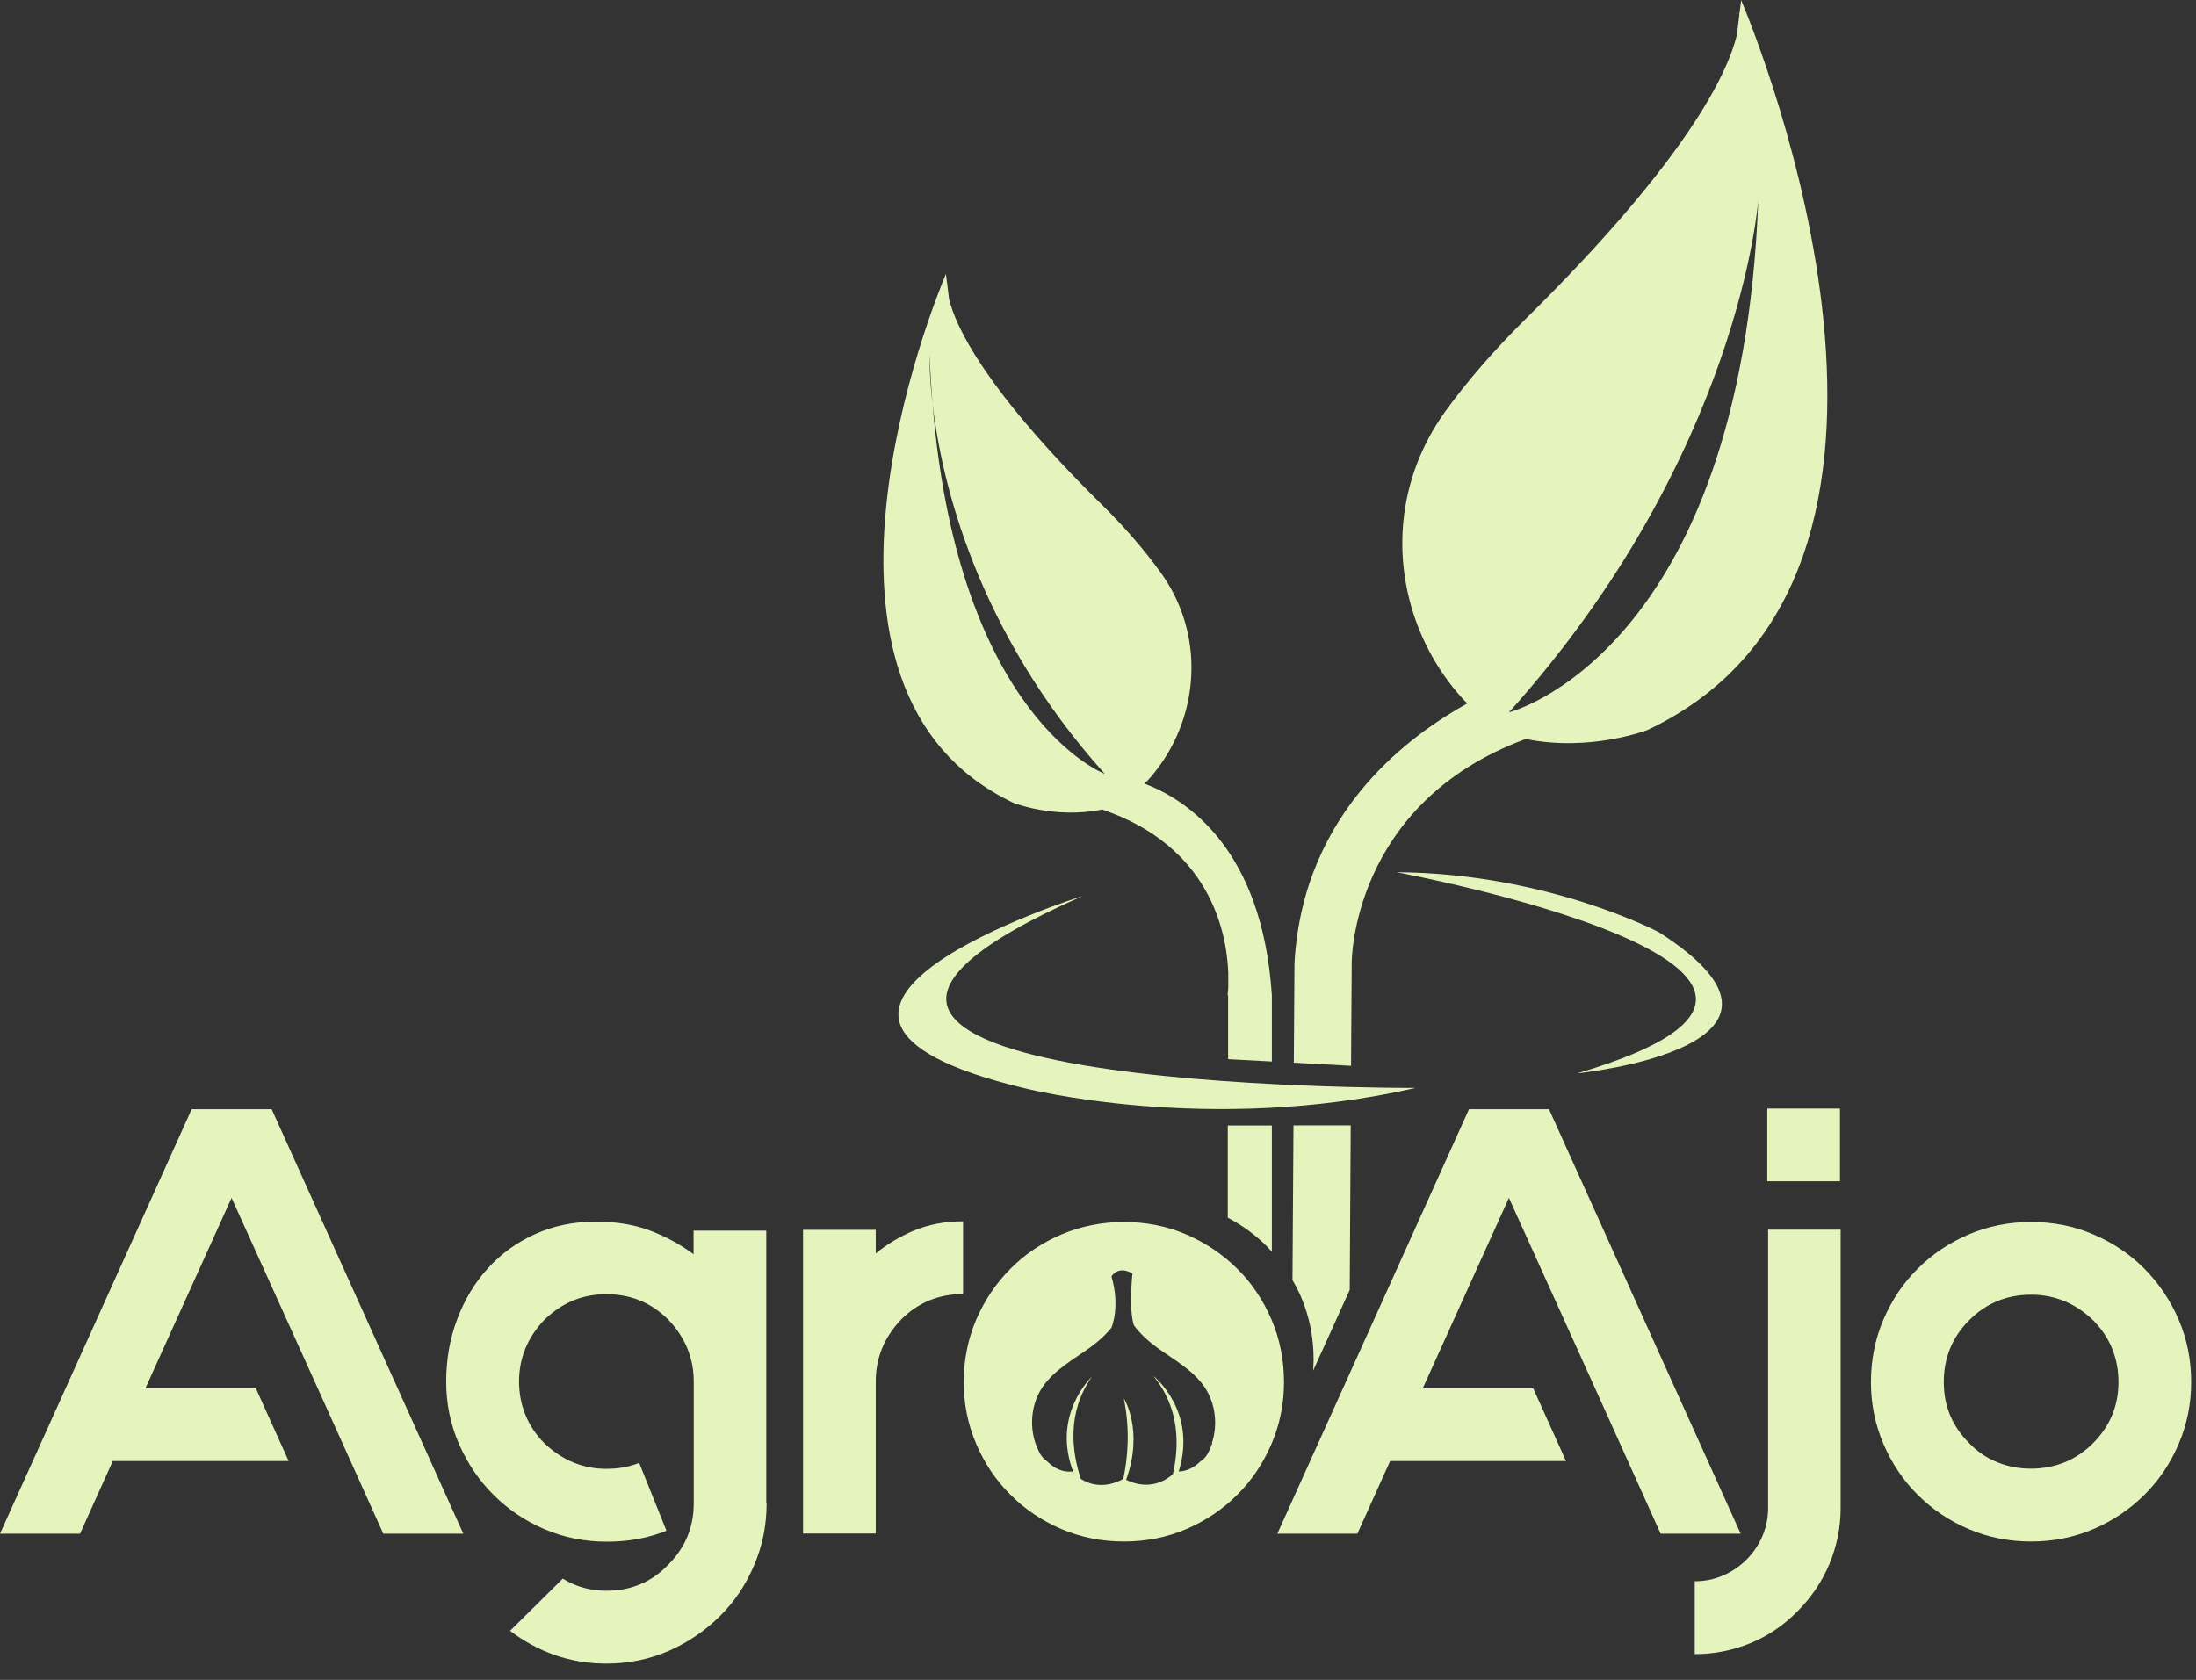 <?xml version="1.0" encoding="UTF-8"?> <svg xmlns="http://www.w3.org/2000/svg" width="132" height="101" viewBox="0 0 132 101" fill="none"><rect x="0" y="0" width="132" height="101" fill="#333333" stroke="none"/><g id="Style=Light"><g id="Vector"><path d="M73.8 67.67V73.21C74.67 73.67 75.46 74.24 76.15 74.93C76.25 75.03 76.35 75.15 76.45 75.26V67.67H73.8Z" fill="#E5F4BD"></path><path d="M68.79 47.12C68.85 47.05 68.92 46.99 68.98 46.93C71.4 44.28 72.29 40.43 71.08 36.94C70.77 36.05 70.33 35.19 69.73 34.37C68.8 33.09 67.66 31.75 66.26 30.37C59.15 23.36 57.44 19.6 57.05 17.99L56.94 17.11C56.94 17.05 56.95 17.02 56.95 17.02C56.95 17.02 56.95 17.03 56.93 17.05L56.86 16.47C56.16 18.12 46.62 41.52 60.94 48.28C60.94 48.28 63.43 49.25 66.25 48.67C72.73 50.87 73.74 56.03 73.83 58.49V59.39C73.81 59.67 73.79 59.84 73.79 59.84H73.82V63.68L76.45 63.82V59.83C75.87 51.06 71.38 48.1 68.79 47.11V47.12ZM56.06 24.32C55.84 22.46 55.88 21.36 55.88 21.36C55.92 22.39 55.98 23.37 56.06 24.32C56.59 28.84 58.63 37.87 66.41 46.53C66.41 46.53 57.61 43.2 56.06 24.32Z" fill="#E5F4BD"></path><path d="M77.75 67.67L77.69 76.96C77.88 77.29 78.06 77.63 78.21 77.99C78.71 79.16 78.96 80.41 78.96 81.74C78.96 81.97 78.94 82.19 78.93 82.41L81.13 77.55L81.19 67.66H77.75V67.67Z" fill="#E5F4BD"></path><path d="M104.66 0.01L104.56 0.81L104.54 0.77C104.54 0.77 104.54 0.81 104.55 0.9L104.4 2.11C103.86 4.33 101.5 9.52 91.69 19.19C89.76 21.1 88.18 22.94 86.9 24.7C86.08 25.83 85.47 27.02 85.04 28.24C83.36 33.05 84.59 38.36 87.93 42.02C88.01 42.11 88.11 42.2 88.2 42.29C85.09 44.03 78.34 48.56 77.81 57.89L77.77 63.89L81.21 64.08L81.25 57.89C81.25 57.89 81.19 48.31 91.71 44.43C95.59 45.22 99.03 43.89 99.03 43.89C118.78 34.56 105.62 2.29 104.66 0.01ZM90.7 42.83C104.62 27.35 105.69 12.01 105.69 12.01C104.66 39.31 90.7 42.83 90.7 42.83Z" fill="#E5F4BD"></path><path d="M65.04 53.88C65.04 53.88 42.76 60.88 61.51 65.41C61.51 65.41 72.57 68.27 85.09 65.41C85.09 65.41 38.52 65.61 65.05 53.88H65.04Z" fill="#E5F4BD"></path><path d="M94.82 64.53C94.82 64.53 110.5 62.95 99.72 56.05C99.72 56.05 93.03 52.5 83.95 52.44C83.95 52.44 115.73 58.36 94.81 64.53H94.82Z" fill="#E5F4BD"></path><path d="M104.63 92.21H99.82L95.88 83.47L90.7 72.02L85.52 83.47H92.16L94.13 87.84H83.56L81.59 92.21H76.78L88.3 66.69H93.11L104.63 92.21Z" fill="#E5F4BD"></path><path d="M110.64 73.94V90.67C110.64 91.84 110.41 92.95 109.97 94.02C109.52 95.09 108.88 96.04 108.06 96.86C107.23 97.71 106.29 98.35 105.22 98.79C104.15 99.23 103.03 99.45 101.87 99.45V95.07C102.48 95.07 103.05 94.95 103.58 94.72C104.11 94.49 104.58 94.17 104.98 93.77C105.38 93.37 105.7 92.9 105.93 92.37C106.16 91.84 106.28 91.26 106.28 90.66V73.93H110.65L110.64 73.94ZM110.6 71.02H106.23V66.65H110.6V71.02Z" fill="#E5F4BD"></path><path d="M122.09 73.47C123.43 73.47 124.68 73.72 125.84 74.22C127.01 74.72 128.03 75.4 128.9 76.28C129.77 77.16 130.46 78.18 130.96 79.34C131.46 80.51 131.71 81.76 131.71 83.09C131.71 84.42 131.46 85.64 130.96 86.81C130.46 87.98 129.78 89 128.9 89.87C128.02 90.75 127 91.43 125.84 91.93C124.67 92.43 123.42 92.68 122.09 92.68C120.76 92.68 119.5 92.43 118.33 91.93C117.16 91.43 116.14 90.74 115.27 89.87C114.39 89 113.71 87.97 113.21 86.81C112.71 85.64 112.46 84.4 112.46 83.09C112.46 81.78 112.71 80.5 113.21 79.34C113.71 78.17 114.39 77.15 115.27 76.28C116.14 75.4 117.17 74.72 118.33 74.22C119.5 73.72 120.75 73.47 122.09 73.47ZM122.09 77.84C120.63 77.84 119.39 78.35 118.37 79.37C117.35 80.39 116.84 81.63 116.84 83.09C116.84 84.55 117.35 85.75 118.37 86.77C118.86 87.28 119.42 87.66 120.07 87.92C120.71 88.18 121.39 88.3 122.09 88.3C122.79 88.3 123.46 88.17 124.1 87.92C124.73 87.66 125.3 87.28 125.81 86.77C126.83 85.75 127.34 84.52 127.34 83.09C127.34 81.66 126.83 80.39 125.81 79.37C124.74 78.35 123.5 77.84 122.09 77.84Z" fill="#E5F4BD"></path><path d="M27.85 92.21H23.04L19.1 83.47L13.92 72.02L8.74 83.47H15.38L17.35 87.84H6.78L4.81 92.21H0L11.52 66.69H16.33L27.85 92.21Z" fill="#E5F4BD"></path><path d="M46.08 90.39C46.08 91.7 45.83 92.94 45.33 94.11C44.83 95.28 44.15 96.3 43.27 97.17C42.39 98.04 41.37 98.74 40.21 99.25C39.04 99.76 37.79 100.02 36.46 100.02C35.37 100.02 34.33 99.85 33.36 99.51C32.39 99.17 31.49 98.68 30.66 98.05L33.83 94.91C34.61 95.4 35.48 95.64 36.45 95.64C37.93 95.64 39.17 95.12 40.17 94.07C41.19 93.05 41.7 91.82 41.7 90.39V83.06C41.7 81.65 41.19 80.41 40.17 79.34C39.15 78.32 37.91 77.81 36.45 77.81C34.99 77.81 33.8 78.32 32.73 79.34C31.71 80.41 31.2 81.65 31.2 83.06C31.2 84.47 31.71 85.76 32.73 86.78C33.8 87.8 35.04 88.31 36.45 88.31C37.18 88.31 37.84 88.19 38.42 87.95L40.06 92.03C38.97 92.47 37.79 92.69 36.52 92.69H36.45C35.14 92.69 33.9 92.44 32.73 91.94C31.56 91.44 30.54 90.75 29.67 89.88C28.79 89.01 28.1 87.98 27.59 86.82C27.08 85.65 26.82 84.4 26.82 83.07C26.82 81.74 27.04 80.48 27.48 79.32C27.92 78.15 28.53 77.13 29.32 76.26C30.11 75.38 31.06 74.7 32.16 74.2C33.27 73.7 34.47 73.45 35.79 73.45C37.11 73.45 38.17 73.64 39.14 74.01C40.11 74.39 40.96 74.86 41.69 75.41V73.99H46.06V90.39H46.08Z" fill="#E5F4BD"></path><path d="M54.96 73.98C55.82 73.62 56.8 73.43 57.89 73.43V77.8C56.43 77.8 55.19 78.31 54.17 79.33C53.15 80.4 52.64 81.64 52.64 83.05V92.2H48.27V73.94H52.64V75.36C53.32 74.8 54.09 74.34 54.95 73.98H54.96Z" fill="#E5F4BD"></path><path d="M76.43 79.34C75.93 78.17 75.25 77.15 74.37 76.28C73.49 75.41 72.47 74.72 71.31 74.22C70.14 73.72 68.89 73.47 67.56 73.47C66.23 73.47 64.97 73.72 63.8 74.22C62.63 74.72 61.61 75.4 60.74 76.28C59.86 77.16 59.18 78.18 58.68 79.34C58.18 80.51 57.93 81.76 57.93 83.09C57.93 84.42 58.18 85.64 58.68 86.81C59.18 87.98 59.86 89 60.74 89.87C61.61 90.75 62.64 91.43 63.8 91.93C64.97 92.43 66.22 92.68 67.56 92.68C68.9 92.68 70.15 92.43 71.31 91.93C72.48 91.43 73.5 90.74 74.37 89.87C75.25 89 75.93 87.97 76.43 86.81C76.93 85.64 77.18 84.4 77.18 83.09C77.18 81.78 76.93 80.5 76.43 79.34ZM72.87 86.74C72.87 86.74 72.87 86.75 72.87 86.76C72.79 86.99 72.7 87.21 72.58 87.42C72.47 87.62 72.32 87.76 72.15 87.87C71.76 88.25 71.31 88.46 70.85 88.47C71.99 84.81 69.32 82.72 69.32 82.72C70.96 84.69 70.87 87.01 70.5 88.63C70.13 88.97 69.11 89.66 67.69 88.97C68.77 85.98 67.55 84.07 67.55 84.07C67.96 86.06 67.76 87.8 67.52 88.92C66.38 89.53 65.5 89.25 64.97 88.92C64.44 87.33 64.1 84.95 65.63 82.78C65.63 82.78 63.15 85.06 64.55 88.6C64.47 88.52 64.43 88.47 64.43 88.47C63.91 88.53 63.37 88.3 62.92 87.84C62.77 87.73 62.63 87.6 62.53 87.42C62.42 87.23 62.34 87.03 62.26 86.82C62.25 86.79 62.23 86.77 62.22 86.74H62.23C61.87 85.63 62.01 84.36 62.67 83.39C63.37 82.36 64.52 81.74 65.53 81.01C66 80.67 66.45 80.27 66.81 79.82C66.81 79.82 67.35 78.58 66.81 76.74C66.81 76.74 67.2 76.05 68.07 76.57C68.07 76.57 67.84 78.62 68.15 79.67C68.53 80.19 69.03 80.64 69.55 81.02C70.56 81.75 71.71 82.37 72.41 83.4C73.06 84.37 73.21 85.64 72.85 86.75L72.87 86.74Z" fill="#E5F4BD"></path></g></g></svg> 